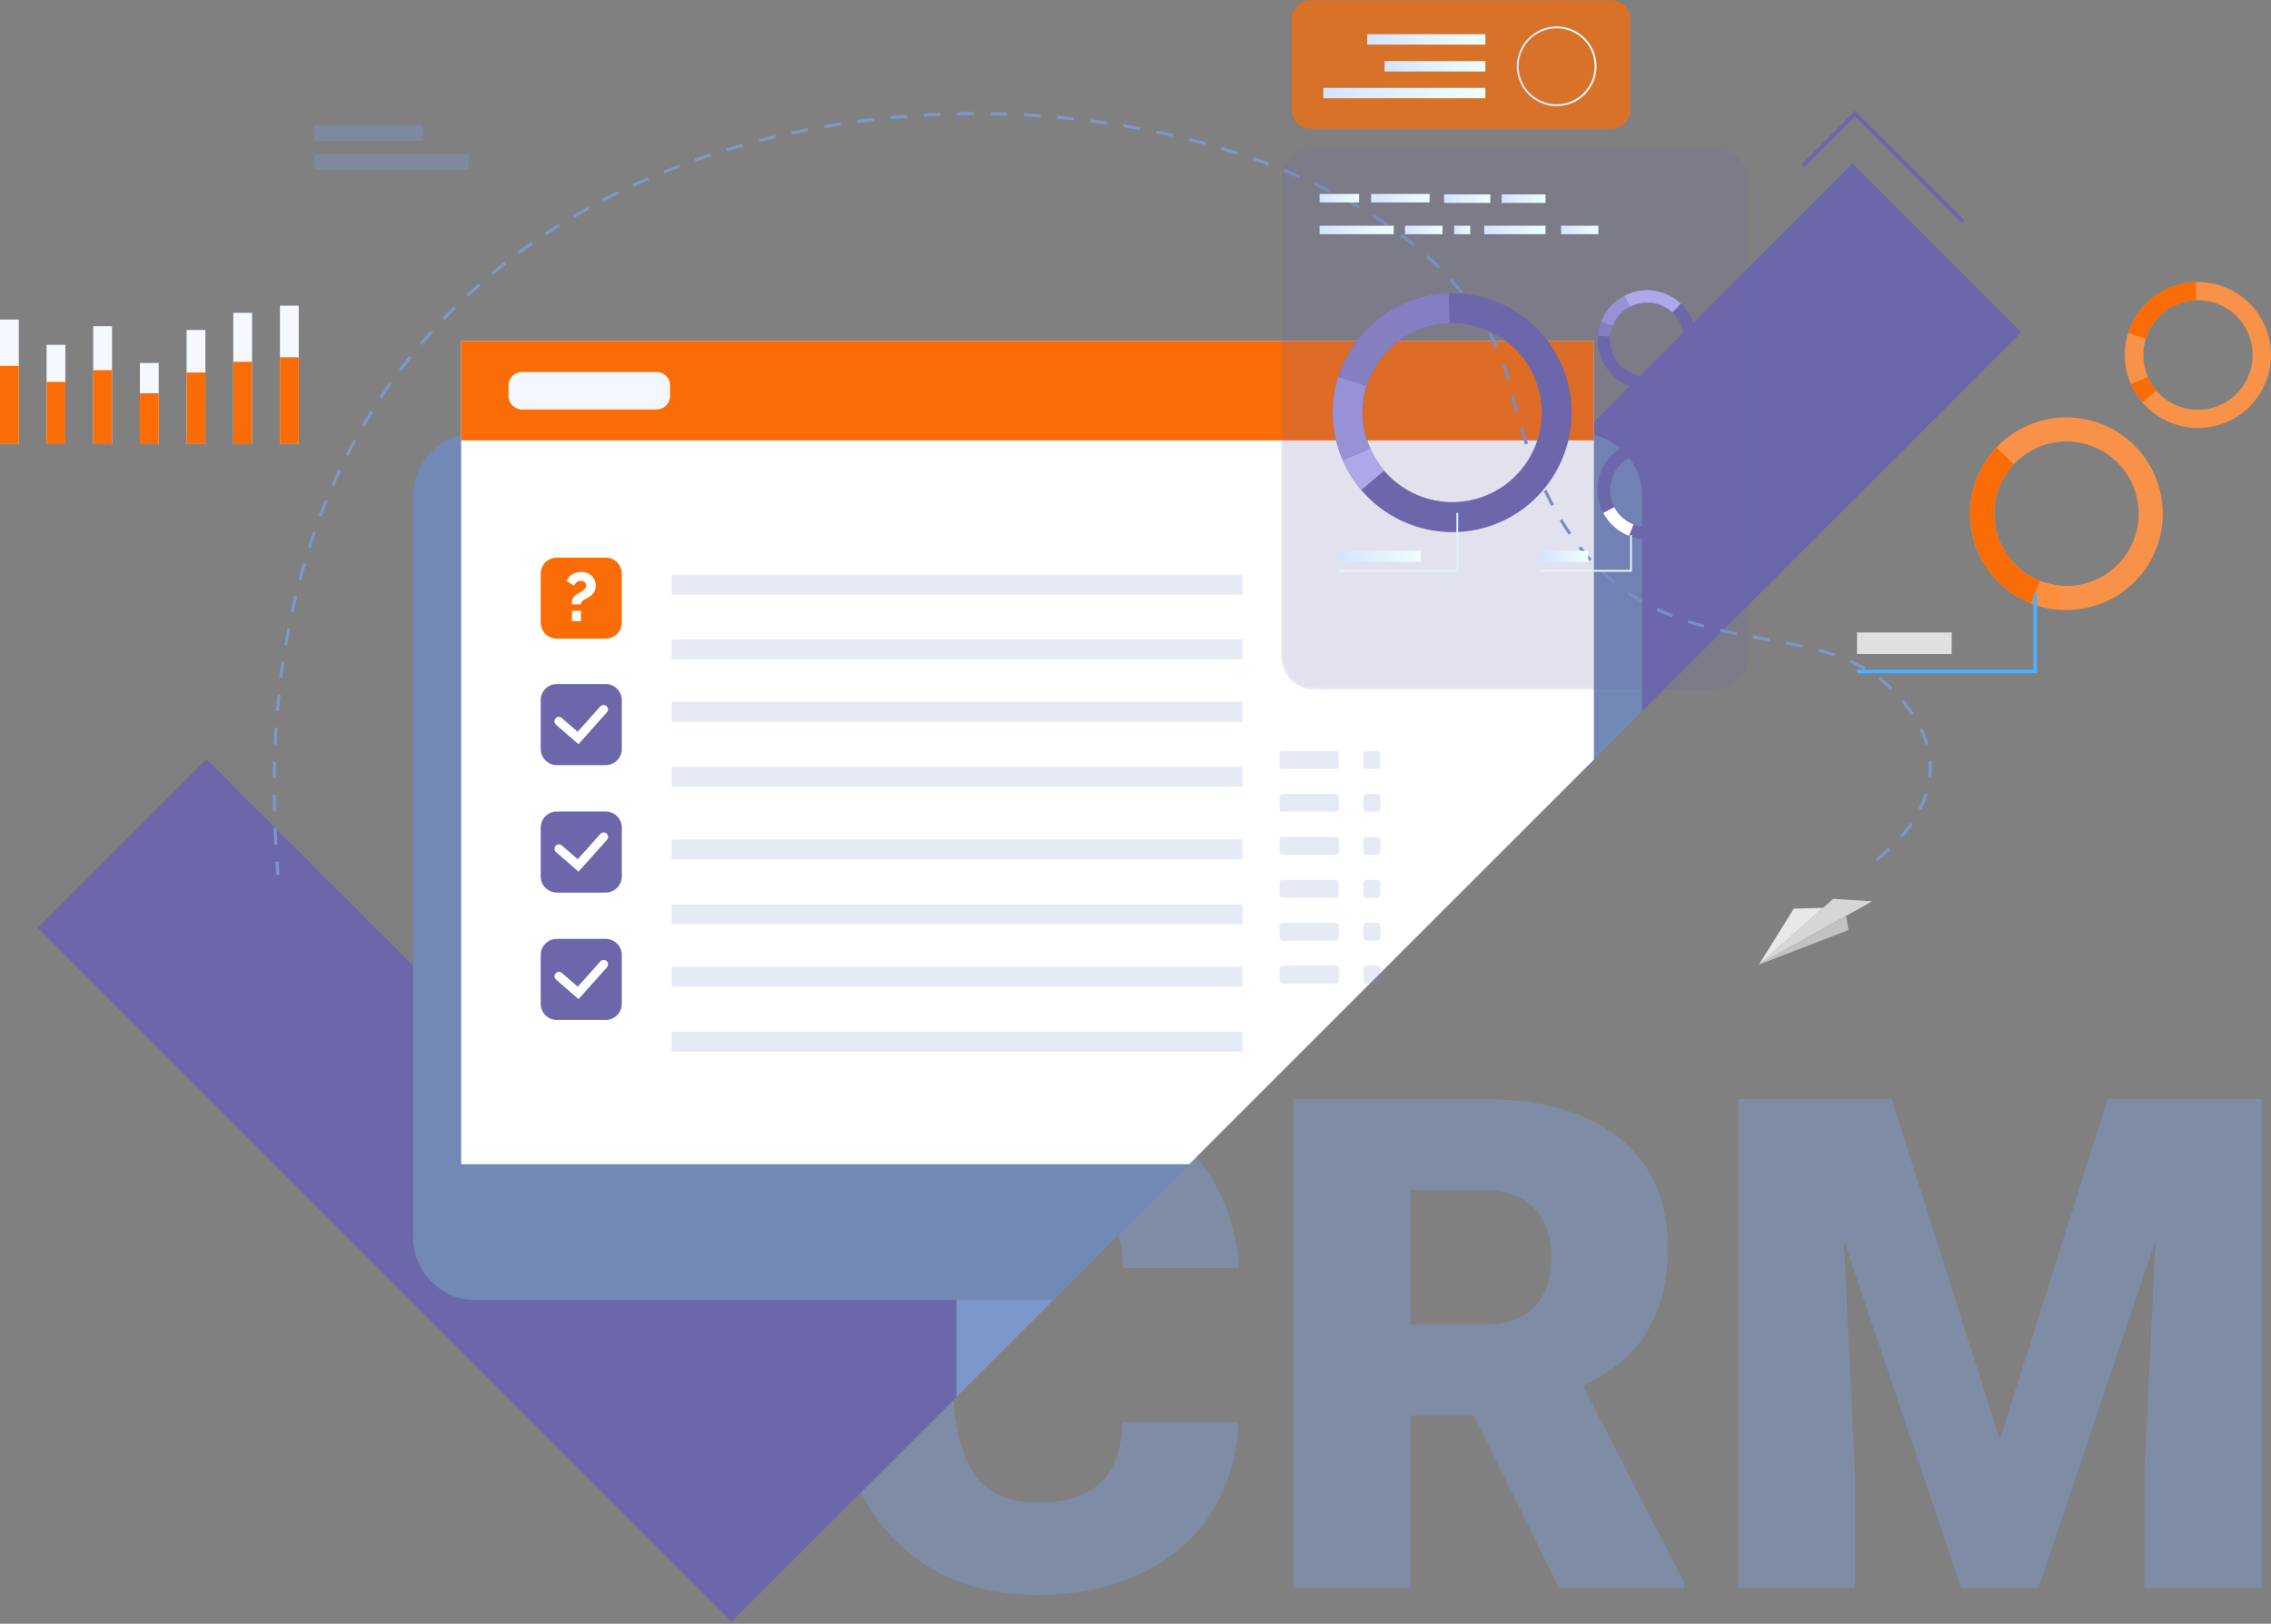 <svg width="709" height="507" viewBox="0 0 709 507" fill="none" xmlns="http://www.w3.org/2000/svg">
<rect x="0" y="0" width="709" height="507" fill="#808080" stroke="none"/>
<g opacity="0.5">
<path d="M386.641 444.198C386.157 454.826 383.317 464.23 378.122 472.41C372.928 480.521 365.621 486.813 356.202 491.288C346.852 495.763 336.151 498 324.1 498C304.222 498 288.569 491.463 277.141 478.388C265.713 465.314 260 446.855 260 423.013V415.462C260 400.5 262.562 387.425 267.687 376.238C272.882 364.982 280.327 356.312 290.024 350.229C299.72 344.076 310.94 341 323.684 341C342.038 341 356.79 345.894 367.941 355.683C379.092 365.401 385.429 378.825 386.953 395.955H350.592C350.315 386.656 347.994 379.979 343.631 375.924C339.268 371.869 332.619 369.841 323.684 369.841C314.611 369.841 307.962 373.267 303.737 380.119C299.512 386.971 297.296 397.913 297.088 412.945V423.747C297.088 440.038 299.097 451.68 303.114 458.671C307.2 465.663 314.195 469.159 324.1 469.159C332.48 469.159 338.887 467.166 343.319 463.181C347.752 459.196 350.107 452.868 350.384 444.198H386.641Z" fill="#7E97C9"/>
<path d="M460.092 441.996H440.353V495.902H403.887V343.202H463.416C481.355 343.202 495.38 347.223 505.492 355.263C515.604 363.304 520.66 374.665 520.66 389.348C520.66 399.976 518.513 408.785 514.218 415.777C509.994 422.769 503.345 428.432 494.272 432.767L525.854 494.329V495.902H486.791L460.092 441.996ZM440.353 413.574H463.416C470.342 413.574 475.537 411.757 479 408.121C482.532 404.415 484.298 399.276 484.298 392.704C484.298 386.132 482.532 380.993 479 377.287C475.467 373.512 470.273 371.624 463.416 371.624H440.353V413.574Z" fill="#7E97C9"/>
<path d="M590.578 343.202L624.342 449.442L658.002 343.202H706V495.902H669.43V460.244L672.962 387.25L636.393 495.902H612.291L575.617 387.146L579.15 460.244V495.902H542.684V343.202H590.578Z" fill="#7E97C9"/>
</g>
<path d="M631.062 103.716L343.027 391.751L328.867 405.94L298.604 436.204L228.42 506.358L11.776 289.714L64.472 237.017L128.974 301.519L190.973 363.518L228.42 400.965L265.867 363.518L494.081 135.275L578.366 51.02L631.062 103.716Z" fill="#6C67AB"/>
<path d="M343.028 340.908V391.75L328.868 405.94L298.604 436.203V340.908H343.028Z" fill="#7E97C9"/>
<path d="M512.657 154.793V222.15L328.867 405.94H148.492C137.717 405.94 128.974 397.197 128.974 386.422V154.793C128.974 144.018 137.717 135.275 148.492 135.275H493.139C493.463 135.275 493.786 135.275 494.081 135.304C504.414 135.775 512.657 144.313 512.657 154.793Z" fill="#7288B5"/>
<path d="M497.613 106.453V237.164L371.259 363.517H143.987V106.453H497.613Z" fill="white"/>
<path d="M144.005 137.506L497.631 137.506V106.447L144.005 106.447V137.506Z" fill="#FA6C06"/>
<path d="M204.986 127.856H162.976C160.65 127.856 158.766 125.972 158.766 123.646V120.349C158.766 118.023 160.65 116.139 162.976 116.139H204.986C207.312 116.139 209.196 118.023 209.196 120.349V123.646C209.196 125.972 207.312 127.856 204.986 127.856Z" fill="#F5F7FF"/>
<path d="M512.922 381.593C512.922 381.593 512.952 381.563 512.922 381.593C512.863 381.622 512.863 381.622 512.922 381.593Z" fill="#323657"/>
<path d="M549.161 301.165L584.459 281.44L572.33 280.645L549.161 301.165Z" fill="#D6D6D6"/>
<path d="M549.162 301.164L560.025 283.707L569.151 283.471L549.162 301.164Z" fill="#E8E8E8"/>
<path d="M576.364 285.973L577.07 290.419L549.162 301.164L576.364 285.973Z" fill="#C2C2C2"/>
<path d="M86.287 273.199C86.169 271.815 86.051 270.402 85.963 269.048L86.934 268.989C87.022 270.372 87.14 271.756 87.258 273.14L86.287 273.199ZM586.108 268.783L585.549 267.988C585.578 267.988 587.256 266.81 589.523 264.691L590.171 265.397C587.874 267.576 586.196 268.753 586.108 268.783ZM85.639 263.807C85.551 262.07 85.462 260.304 85.374 258.597L86.345 258.567C86.404 260.275 86.493 262.041 86.581 263.778L85.639 263.807ZM593.88 261.629L593.144 260.981C594.292 259.656 595.381 258.273 596.323 256.919L597.118 257.478C596.147 258.862 595.058 260.275 593.88 261.629ZM85.227 253.356C85.197 251.619 85.168 249.853 85.138 248.146H86.11C86.11 249.853 86.139 251.619 86.198 253.356H85.227ZM599.797 252.915L598.944 252.473C599.738 250.913 600.386 249.294 600.887 247.704L601.799 247.998C601.299 249.647 600.622 251.296 599.797 252.915ZM86.11 242.935H85.138C85.168 241.198 85.197 239.432 85.227 237.724L86.198 237.754C86.169 239.432 86.139 241.198 86.11 242.935ZM602.918 242.847L601.946 242.729C602.064 241.728 602.123 240.756 602.123 239.755C602.123 239.049 602.094 238.313 602.035 237.606L603.006 237.518C603.065 238.254 603.095 238.99 603.095 239.726C603.095 240.786 603.036 241.816 602.918 242.847ZM601.093 232.572C600.651 230.982 600.033 229.363 599.267 227.774L600.151 227.361C600.916 229.01 601.564 230.659 602.035 232.307L601.093 232.572ZM86.404 232.513L85.433 232.454C85.521 230.718 85.609 228.951 85.727 227.244L86.699 227.303C86.581 229.039 86.493 230.776 86.404 232.513ZM596.736 223.328C595.823 221.945 594.793 220.561 593.644 219.207L594.38 218.589C595.558 219.972 596.618 221.385 597.53 222.798L596.736 223.328ZM87.081 222.121L86.11 222.033C86.257 220.296 86.434 218.559 86.61 216.822L87.582 216.91C87.405 218.647 87.229 220.384 87.081 222.121ZM590.141 215.38C589.994 215.232 589.876 215.115 589.729 214.967C588.64 213.908 587.492 212.907 586.285 211.994L586.873 211.229C588.11 212.171 589.287 213.201 590.406 214.261C590.553 214.408 590.701 214.555 590.818 214.673L590.141 215.38ZM88.171 211.759L87.199 211.641C87.405 209.904 87.641 208.167 87.906 206.459L88.848 206.607C88.612 208.314 88.377 210.051 88.171 211.759ZM582.016 209.168C580.573 208.344 579.043 207.549 577.423 206.842L577.806 205.959C579.455 206.695 581.015 207.49 582.487 208.344L582.016 209.168ZM572.595 204.958C571.035 204.428 569.416 203.928 567.62 203.457L567.856 202.515C569.651 202.986 571.3 203.486 572.89 204.016L572.595 204.958ZM562.586 202.25C561.055 201.926 559.377 201.573 557.493 201.219L557.67 200.277C559.583 200.63 561.261 200.984 562.792 201.337L562.586 202.25ZM89.672 201.484L88.73 201.337C89.024 199.63 89.319 197.893 89.643 196.185L90.585 196.362C90.29 198.04 89.966 199.747 89.672 201.484ZM552.371 200.248L550.81 199.983C549.633 199.777 548.426 199.571 547.219 199.335L547.395 198.393C548.602 198.599 549.78 198.835 550.987 199.041L552.547 199.306L552.371 200.248ZM542.096 198.364C540.242 198.01 538.563 197.628 536.974 197.274L537.18 196.332C538.77 196.686 540.448 197.039 542.273 197.422L542.096 198.364ZM531.881 196.009C530.144 195.537 528.466 195.037 526.847 194.507L527.141 193.594C528.731 194.095 530.409 194.595 532.116 195.066L531.881 196.009ZM521.93 192.77C520.282 192.123 518.662 191.416 517.132 190.68L517.544 189.797C519.075 190.533 520.664 191.21 522.283 191.858L521.93 192.77ZM91.644 191.239L90.703 191.033C91.056 189.326 91.468 187.618 91.851 185.94L92.793 186.176C92.38 187.854 91.998 189.561 91.644 191.239ZM512.48 188.266C510.949 187.412 509.477 186.47 508.035 185.499L508.565 184.704C509.978 185.675 511.45 186.588 512.951 187.442L512.48 188.266ZM503.825 182.349C502.471 181.259 501.146 180.111 499.88 178.904L500.557 178.198C501.823 179.375 503.118 180.523 504.443 181.583L503.825 182.349ZM94.058 181.142L93.117 180.906C93.558 179.228 94.029 177.521 94.53 175.872L95.472 176.137C94.971 177.786 94.53 179.464 94.058 181.142ZM496.2 175.165C495.052 173.9 493.904 172.545 492.815 171.162L493.58 170.573C494.669 171.927 495.788 173.252 496.907 174.518L496.2 175.165ZM97.002 171.162L96.09 170.867C96.62 169.219 97.179 167.541 97.739 165.921L98.651 166.245C98.062 167.835 97.532 169.484 97.002 171.162ZM489.724 166.952C488.752 165.539 487.81 164.067 486.897 162.565L487.722 162.065C488.634 163.566 489.576 165.009 490.518 166.422L489.724 166.952ZM100.417 161.329L99.505 160.976C100.123 159.357 100.771 157.708 101.418 156.118L102.302 156.471C101.654 158.091 101.036 159.71 100.417 161.329ZM484.307 158.002C483.512 156.501 482.717 154.941 481.952 153.321L482.835 152.909C483.571 154.499 484.366 156.059 485.16 157.531L484.307 158.002ZM104.362 151.702L103.479 151.32C104.186 149.73 104.922 148.14 105.658 146.58L106.541 146.992C105.775 148.523 105.039 150.113 104.362 151.702ZM479.832 148.582C479.155 147.021 478.507 145.373 477.889 143.724L478.802 143.371C479.42 145.02 480.067 146.639 480.715 148.199L479.832 148.582ZM108.808 142.311L107.954 141.87C108.749 140.309 109.573 138.778 110.397 137.248L111.251 137.719C110.427 139.22 109.603 140.751 108.808 142.311ZM476.123 138.808C475.563 137.189 475.033 135.511 474.533 133.833L475.445 133.538C475.946 135.216 476.505 136.865 477.035 138.484L476.123 138.808ZM113.783 133.185L112.959 132.684C113.842 131.183 114.754 129.682 115.667 128.21L116.491 128.71C115.579 130.182 114.666 131.684 113.783 133.185ZM473.061 128.798C472.619 127.15 472.178 125.442 471.736 123.735L472.678 123.499C473.09 125.207 473.532 126.885 474.003 128.534L473.061 128.798ZM119.288 124.353L118.493 123.823C119.465 122.381 120.436 120.938 121.437 119.525L122.232 120.084C121.231 121.468 120.26 122.911 119.288 124.353ZM470.47 118.701C469.999 117.052 469.469 115.404 468.88 113.784L469.793 113.461C470.382 115.109 470.941 116.787 471.412 118.436L470.47 118.701ZM125.294 115.845L124.528 115.256C125.559 113.873 126.648 112.489 127.737 111.135L128.503 111.724C127.413 113.078 126.324 114.461 125.294 115.845ZM466.938 108.986C466.231 107.425 465.466 105.865 464.641 104.364L465.495 103.893C466.319 105.424 467.114 107.013 467.821 108.603L466.938 108.986ZM131.8 107.72L131.064 107.102C132.183 105.777 133.331 104.452 134.508 103.157L135.215 103.804C134.067 105.1 132.919 106.425 131.8 107.72ZM138.747 100.007L138.041 99.33C139.248 98.064 140.484 96.827 141.721 95.591L142.398 96.268C141.162 97.504 139.955 98.741 138.747 100.007ZM462.021 99.889C461.108 98.447 460.137 97.004 459.107 95.591L459.901 95.031C460.932 96.445 461.933 97.917 462.845 99.359L462.021 99.889ZM146.166 92.706L145.519 91.999C146.784 90.822 148.08 89.644 149.405 88.496L150.052 89.232C148.698 90.351 147.403 91.528 146.166 92.706ZM455.927 91.499C454.838 90.174 453.69 88.879 452.512 87.583L453.219 86.936C454.396 88.231 455.574 89.556 456.663 90.881L455.927 91.499ZM153.968 85.817L153.349 85.081C154.674 83.962 156.058 82.873 157.412 81.784L158.001 82.549C156.647 83.609 155.292 84.728 153.968 85.817ZM448.921 83.845C447.714 82.638 446.418 81.46 445.123 80.282L445.771 79.576C447.095 80.753 448.361 81.96 449.598 83.167L448.921 83.845ZM162.122 79.399L161.534 78.634C162.917 77.603 164.33 76.573 165.773 75.572L166.332 76.367C164.919 77.368 163.506 78.369 162.122 79.399ZM441.178 76.926C439.853 75.837 438.47 74.777 437.086 73.717L437.675 72.952C439.088 74.012 440.471 75.101 441.796 76.19L441.178 76.926ZM170.63 73.453L170.1 72.658C171.543 71.716 173.015 70.744 174.487 69.831L174.987 70.656C173.545 71.568 172.073 72.51 170.63 73.453ZM432.876 70.685C431.463 69.714 430.021 68.742 428.549 67.8L429.078 66.976C430.55 67.918 432.022 68.889 433.435 69.861L432.876 70.685ZM179.462 67.947L178.962 67.123C180.463 66.24 181.964 65.386 183.495 64.532L183.966 65.386C182.436 66.21 180.934 67.064 179.462 67.947ZM424.103 65.092C422.631 64.209 421.1 63.355 419.57 62.531L420.041 61.677C421.571 62.531 423.102 63.384 424.604 64.267L424.103 65.092ZM188.529 62.913L188.088 62.059C189.619 61.265 191.179 60.47 192.739 59.704L193.151 60.558C191.621 61.324 190.06 62.118 188.529 62.913ZM414.977 60.116C413.446 59.351 411.886 58.586 410.296 57.82L410.708 56.937C412.298 57.673 413.888 58.468 415.419 59.233L414.977 60.116ZM197.891 58.321L197.479 57.438C199.039 56.702 200.658 55.995 202.248 55.288L202.631 56.172C201.041 56.878 199.451 57.585 197.891 58.321ZM405.556 55.671C403.996 54.994 402.377 54.287 400.758 53.64L401.111 52.757C402.73 53.404 404.349 54.111 405.939 54.788L405.556 55.671ZM207.43 54.17L207.076 53.286C208.666 52.639 210.315 51.991 211.934 51.373L212.287 52.286C210.668 52.904 209.049 53.522 207.43 54.17ZM395.93 51.726C394.311 51.108 392.662 50.519 391.043 49.93L391.367 49.018C393.015 49.607 394.664 50.195 396.283 50.814L395.93 51.726ZM217.174 50.49L216.85 49.577C218.469 48.988 220.147 48.429 221.796 47.899L222.09 48.812C220.471 49.342 218.793 49.901 217.174 50.49ZM386.097 48.282C384.448 47.752 382.8 47.222 381.122 46.721L381.387 45.809C383.065 46.309 384.743 46.839 386.391 47.369L386.097 48.282ZM227.066 47.222L226.771 46.309C228.42 45.809 230.127 45.308 231.776 44.837L232.041 45.779C230.422 46.251 228.714 46.721 227.066 47.222ZM376.117 45.308C374.468 44.837 372.761 44.396 371.083 43.984L371.318 43.042C372.996 43.454 374.704 43.925 376.382 44.366L376.117 45.308ZM237.104 44.396L236.869 43.454C238.547 43.012 240.254 42.6 241.932 42.188L242.168 43.13C240.46 43.542 238.782 43.984 237.104 44.396ZM366.019 42.747C364.341 42.364 362.634 41.982 360.926 41.629L361.132 40.687C362.84 41.04 364.547 41.422 366.225 41.805L366.019 42.747ZM247.232 42.011L247.025 41.069C248.733 40.716 250.44 40.363 252.148 40.009L252.325 40.951C250.647 41.275 248.939 41.629 247.232 42.011ZM355.804 40.628C354.096 40.304 352.389 40.009 350.681 39.715L350.829 38.773C352.536 39.067 354.273 39.362 355.981 39.685L355.804 40.628ZM257.447 40.009L257.27 39.067C258.978 38.773 260.715 38.478 262.422 38.214L262.569 39.156C260.891 39.421 259.154 39.715 257.447 40.009ZM345.53 38.92C343.822 38.655 342.085 38.42 340.378 38.214L340.495 37.242C342.232 37.448 343.969 37.713 345.677 37.949L345.53 38.92ZM267.751 38.42L267.633 37.448C269.341 37.213 271.107 37.007 272.814 36.8L272.932 37.772C271.195 37.978 269.458 38.184 267.751 38.42ZM335.196 37.595C333.489 37.419 331.722 37.242 330.015 37.095L330.103 36.123C331.84 36.271 333.577 36.447 335.314 36.653L335.196 37.595ZM278.084 37.242L277.996 36.271C279.733 36.094 281.469 35.947 283.206 35.829L283.295 36.8C281.528 36.918 279.791 37.065 278.084 37.242ZM324.834 36.653C323.126 36.535 321.36 36.418 319.623 36.329L319.682 35.358C321.419 35.446 323.185 35.564 324.893 35.682L324.834 36.653ZM288.447 36.418L288.388 35.446C290.125 35.358 291.862 35.27 293.599 35.181L293.628 36.153C291.92 36.241 290.154 36.329 288.447 36.418ZM314.412 36.123C312.675 36.065 310.938 36.035 309.201 36.006V35.034C310.938 35.063 312.675 35.093 314.412 35.152V36.123ZM298.839 36.006L298.809 35.034C300.546 35.005 302.283 34.975 304.02 34.975V35.947C302.283 35.947 300.546 35.976 298.839 36.006Z" fill="#7E97C9"/>
<path d="M657.999 133.215C645.9 127.503 631.945 130.536 623.231 139.78C621.112 142.017 619.316 144.608 617.932 147.552C613.722 156.413 614.252 166.304 618.492 174.371C621.406 179.964 626.116 184.675 632.269 187.589C632.887 187.883 633.506 188.148 634.124 188.384C636.95 189.503 639.835 190.15 642.72 190.386C654.82 191.357 666.831 184.881 672.336 173.252C679.431 158.267 673.013 140.309 657.999 133.215ZM665.536 170.043C661.414 178.757 652.406 183.615 643.338 182.879C641.189 182.702 639.011 182.202 636.891 181.377C636.42 181.201 635.949 180.995 635.507 180.789C630.885 178.61 627.382 175.077 625.174 170.868C621.995 164.803 621.612 157.414 624.762 150.76C625.792 148.552 627.147 146.609 628.736 144.931C635.242 138.013 645.723 135.717 654.79 140.015C666.036 145.344 670.864 158.797 665.536 170.043Z" fill="#F89248"/>
<path d="M625.175 170.867L618.521 174.37C614.312 166.304 613.782 156.412 617.962 147.551C619.346 144.636 621.142 142.016 623.261 139.779L628.737 144.931C627.147 146.609 625.822 148.552 624.763 150.76C621.613 157.413 621.995 164.832 625.175 170.867Z" fill="#FA6C06"/>
<path d="M636.891 181.378L634.123 188.384C633.505 188.149 632.887 187.884 632.269 187.589C626.116 184.675 621.406 179.964 618.491 174.371L625.144 170.868C627.352 175.048 630.856 178.61 635.478 180.789C635.949 180.995 636.42 181.201 636.891 181.378Z" fill="#FA6C06"/>
<path d="M642.721 190.385C639.835 190.15 636.95 189.502 634.124 188.383L636.892 181.377C639.011 182.201 641.16 182.701 643.339 182.878L642.721 190.385Z" fill="#FD8E3E"/>
<path d="M635.92 210.226H579.75V209.108H634.801V185.321H635.92V210.226Z" fill="#4DAFFF"/>
<path d="M609.307 197.48H579.75V204.192H609.307V197.48Z" fill="#E0E0E0"/>
<path d="M5.858 99.77H0V138.689H5.858V99.77Z" fill="#F5F8FF"/>
<path d="M20.402 107.661H14.544V138.66H20.402V107.661Z" fill="#F5F8FF"/>
<path d="M34.974 101.862H29.116V138.69H34.974V101.862Z" fill="#F5F8FF"/>
<path d="M49.547 113.342H43.688V138.689H49.547V113.342Z" fill="#F5F8FF"/>
<path d="M64.119 103.038H58.261V138.66H64.119V103.038Z" fill="#F5F8FF"/>
<path d="M78.691 97.68H72.832V138.689H78.691V97.68Z" fill="#F5F8FF"/>
<path d="M93.265 95.443H87.406V138.69H93.265V95.443Z" fill="#F5F8FF"/>
<path d="M5.858 114.255H0V138.66H5.858V114.255Z" fill="#FA6C06"/>
<path d="M20.402 119.23H14.544V138.69H20.402V119.23Z" fill="#FA6C06"/>
<path d="M34.974 115.581H29.116V138.691H34.974V115.581Z" fill="#FA6C06"/>
<path d="M49.547 122.793H43.688V138.69H49.547V122.793Z" fill="#FA6C06"/>
<path d="M64.119 116.317H58.261V138.661H64.119V116.317Z" fill="#FA6C06"/>
<path d="M78.691 112.959H72.832V138.689H78.691V112.959Z" fill="#FA6C06"/>
<path d="M93.265 111.547H87.406V138.66H93.265V111.547Z" fill="#FA6C06"/>
<path opacity="0.4" d="M132.094 39.068H98.18V43.954H132.094V39.068Z" fill="#7E97C9"/>
<path opacity="0.4" d="M146.284 48.105H98.18V52.992H146.284V48.105Z" fill="#7E97C9"/>
<path d="M707.665 103.156C704.25 93.618 695.123 87.76 685.526 88.054C683.2 88.113 680.845 88.554 678.52 89.379C671.513 91.881 666.508 97.475 664.448 104.04C663.005 108.603 663.005 113.666 664.742 118.524C664.919 118.995 665.095 119.495 665.301 119.937C666.214 122.027 667.421 123.941 668.834 125.619C674.81 132.625 684.702 135.598 693.887 132.301C705.722 128.062 711.904 115.02 707.665 103.156ZM691.944 126.943C685.055 129.416 677.636 127.179 673.162 121.939C672.102 120.673 671.189 119.26 670.512 117.67C670.365 117.317 670.218 116.963 670.1 116.61C668.805 112.96 668.805 109.191 669.864 105.747C671.425 100.801 675.163 96.621 680.433 94.737C682.17 94.118 683.936 93.795 685.673 93.736C692.886 93.53 699.716 97.916 702.277 105.07C705.457 113.961 700.835 123.764 691.944 126.943Z" fill="#F89248"/>
<path d="M669.864 105.748L664.418 104.04C666.478 97.446 671.513 91.882 678.49 89.379C680.815 88.555 683.171 88.113 685.496 88.055L685.673 93.766C683.936 93.825 682.17 94.148 680.433 94.767C675.193 96.621 671.424 100.802 669.864 105.748Z" fill="#FA6C06"/>
<path d="M670.511 117.671L665.271 119.938C665.065 119.467 664.888 118.996 664.712 118.525C662.975 113.667 662.975 108.633 664.417 104.041L669.864 105.748C668.804 109.163 668.774 112.961 670.099 116.611C670.217 116.964 670.364 117.318 670.511 117.671Z" fill="#F89248"/>
<path d="M668.834 125.619C667.42 123.941 666.213 122.057 665.301 119.937L670.541 117.67C671.218 119.26 672.131 120.673 673.19 121.939L668.834 125.619Z" fill="#FA6C06"/>
<path opacity="0.2" d="M387.923 179.432H209.697V185.644H387.923V179.432Z" fill="#7E97C9"/>
<path opacity="0.2" d="M387.923 199.658H209.697V205.869H387.923V199.658Z" fill="#7E97C9"/>
<path opacity="0.2" d="M387.923 219.175H209.697V225.387H387.923V219.175Z" fill="#7E97C9"/>
<path opacity="0.2" d="M387.923 239.401H209.697V245.612H387.923V239.401Z" fill="#7E97C9"/>
<path opacity="0.2" d="M387.923 262.128H209.697V268.34H387.923V262.128Z" fill="#7E97C9"/>
<path opacity="0.2" d="M387.923 282.381H209.697V288.593H387.923V282.381Z" fill="#7E97C9"/>
<path opacity="0.2" d="M387.923 301.871H209.697V308.083H387.923V301.871Z" fill="#7E97C9"/>
<path opacity="0.2" d="M387.923 322.125H209.697V328.336H387.923V322.125Z" fill="#7E97C9"/>
<path d="M173.839 199.422H189.088C191.856 199.422 194.123 197.184 194.123 194.388V179.138C194.123 176.371 191.885 174.104 189.088 174.104H173.839C171.072 174.104 168.805 176.341 168.805 179.138V194.388C168.805 197.155 171.072 199.422 173.839 199.422Z" fill="#FA6C06"/>
<path d="M173.84 278.702H189.089C191.856 278.702 194.123 276.465 194.123 273.668V258.419C194.123 255.651 191.886 253.385 189.089 253.385H173.84C171.072 253.385 168.805 255.622 168.805 258.419V273.668C168.805 276.436 171.072 278.702 173.84 278.702Z" fill="#6C67AB"/>
<path d="M180.61 272.167L173.604 266.073C173.015 265.572 172.956 264.689 173.457 264.13C173.957 263.541 174.84 263.482 175.4 263.983L180.375 268.281L187.44 260.391C187.941 259.832 188.824 259.773 189.383 260.273C189.943 260.774 190.002 261.657 189.501 262.216L180.61 272.167Z" fill="white"/>
<path d="M173.839 238.9H189.089C191.856 238.9 194.123 236.663 194.123 233.866V218.616C194.123 215.849 191.886 213.582 189.089 213.582H173.839C171.072 213.582 168.805 215.82 168.805 218.616V233.866C168.805 236.633 171.072 238.9 173.839 238.9Z" fill="#6C67AB"/>
<path d="M180.609 232.364L173.573 226.27C172.984 225.769 172.925 224.886 173.426 224.327C173.926 223.738 174.81 223.679 175.369 224.18L180.344 228.478L187.41 220.588C187.91 220.029 188.793 219.97 189.353 220.47C189.912 220.971 189.971 221.854 189.47 222.413L180.609 232.364Z" fill="white"/>
<path d="M173.839 318.473H189.088C191.855 318.473 194.122 316.236 194.122 313.439V298.19C194.122 295.422 191.885 293.156 189.088 293.156H173.839C171.071 293.156 168.804 295.393 168.804 298.19V313.439C168.804 316.236 171.071 318.473 173.839 318.473Z" fill="#6C67AB"/>
<path d="M180.609 311.968L173.602 305.874C173.013 305.373 172.955 304.49 173.455 303.931C173.955 303.342 174.839 303.283 175.398 303.784L180.373 308.082L187.439 300.192C187.939 299.633 188.822 299.574 189.382 300.074C189.941 300.575 190 301.458 189.499 302.017L180.609 311.968Z" fill="white"/>
<path d="M178.52 188.706C178.52 188.382 178.55 188.058 178.579 187.764C178.609 187.47 178.697 187.175 178.815 186.91C178.933 186.645 179.109 186.38 179.345 186.115C179.58 185.88 179.875 185.644 180.257 185.438C180.434 185.35 180.699 185.203 180.993 185.056C181.288 184.879 181.612 184.702 181.906 184.496C182.2 184.29 182.465 184.025 182.671 183.76C182.877 183.495 182.995 183.172 182.995 182.818C182.995 182.347 182.819 181.994 182.495 181.729C182.141 181.464 181.759 181.346 181.317 181.346C181.023 181.346 180.787 181.405 180.552 181.493C180.316 181.611 180.14 181.729 179.963 181.876C179.786 182.023 179.639 182.2 179.492 182.377C179.374 182.553 179.256 182.73 179.139 182.877L176.931 181.346C177.313 180.463 177.902 179.786 178.697 179.315C179.492 178.844 180.405 178.579 181.435 178.579C181.965 178.579 182.524 178.667 183.054 178.814C183.584 178.962 184.084 179.227 184.497 179.55C184.938 179.904 185.262 180.345 185.556 180.875C185.821 181.405 185.969 182.082 185.969 182.848C185.969 183.672 185.792 184.349 185.468 184.879C185.144 185.438 184.644 185.909 183.967 186.322C183.672 186.528 183.378 186.704 183.054 186.851C182.76 186.999 182.465 187.175 182.2 187.352C181.935 187.529 181.729 187.705 181.582 187.941C181.435 188.147 181.347 188.412 181.347 188.706H178.52ZM178.579 193.946V190.737H181.376V193.946H178.579Z" fill="white"/>
<path opacity="0.2" d="M416.979 240.079H400.463C399.904 240.079 399.462 239.637 399.462 239.078V235.516C399.462 234.956 399.904 234.515 400.463 234.515H417.008C417.567 234.515 418.009 234.956 418.009 235.516V239.078C418.009 239.637 417.538 240.079 416.979 240.079Z" fill="#7E97C9"/>
<path opacity="0.2" d="M416.979 253.473H400.463C399.904 253.473 399.462 253.031 399.462 252.472V248.91C399.462 248.351 399.904 247.909 400.463 247.909H417.008C417.567 247.909 418.009 248.351 418.009 248.91V252.472C418.009 253.031 417.538 253.473 416.979 253.473Z" fill="#7E97C9"/>
<path opacity="0.2" d="M416.979 266.898H400.463C399.904 266.898 399.462 266.457 399.462 265.897V262.335C399.462 261.776 399.904 261.334 400.463 261.334H417.008C417.567 261.334 418.009 261.776 418.009 262.335V265.897C418.009 266.427 417.538 266.898 416.979 266.898Z" fill="#7E97C9"/>
<path opacity="0.2" d="M416.979 280.293H400.463C399.904 280.293 399.462 279.851 399.462 279.292V275.729C399.462 275.17 399.904 274.729 400.463 274.729H417.008C417.567 274.729 418.009 275.17 418.009 275.729V279.292C418.009 279.851 417.538 280.293 416.979 280.293Z" fill="#7E97C9"/>
<path opacity="0.2" d="M416.979 293.688H400.463C399.904 293.688 399.462 293.246 399.462 292.687V289.125C399.462 288.565 399.904 288.124 400.463 288.124H417.008C417.567 288.124 418.009 288.565 418.009 289.125V292.687C418.009 293.246 417.538 293.688 416.979 293.688Z" fill="#7E97C9"/>
<path opacity="0.2" d="M416.979 307.111H400.463C399.904 307.111 399.462 306.67 399.462 306.11V302.519C399.462 301.96 399.904 301.518 400.463 301.518H417.008C417.567 301.518 418.009 301.96 418.009 302.519V306.081C418.009 306.64 417.538 307.111 416.979 307.111Z" fill="#7E97C9"/>
<path opacity="0.2" d="M429.933 240.079H426.665C426.106 240.079 425.664 239.637 425.664 239.078V235.516C425.664 234.956 426.106 234.515 426.665 234.515H429.933C430.492 234.515 430.934 234.956 430.934 235.516V239.078C430.934 239.637 430.492 240.079 429.933 240.079Z" fill="#7E97C9"/>
<path opacity="0.2" d="M429.933 253.473H426.665C426.106 253.473 425.664 253.031 425.664 252.472V248.91C425.664 248.351 426.106 247.909 426.665 247.909H429.933C430.492 247.909 430.934 248.351 430.934 248.91V252.472C430.934 253.031 430.492 253.473 429.933 253.473Z" fill="#7E97C9"/>
<path opacity="0.2" d="M429.933 266.898H426.665C426.106 266.898 425.664 266.457 425.664 265.897V262.335C425.664 261.776 426.106 261.334 426.665 261.334H429.933C430.492 261.334 430.934 261.776 430.934 262.335V265.897C430.934 266.427 430.492 266.898 429.933 266.898Z" fill="#7E97C9"/>
<path opacity="0.2" d="M429.933 280.293H426.665C426.106 280.293 425.664 279.851 425.664 279.292V275.729C425.664 275.17 426.106 274.729 426.665 274.729H429.933C430.492 274.729 430.934 275.17 430.934 275.729V279.292C430.934 279.851 430.492 280.293 429.933 280.293Z" fill="#7E97C9"/>
<path opacity="0.2" d="M429.933 293.688H426.665C426.106 293.688 425.664 293.246 425.664 292.687V289.125C425.664 288.565 426.106 288.124 426.665 288.124H429.933C430.492 288.124 430.934 288.565 430.934 289.125V292.687C430.934 293.246 430.492 293.688 429.933 293.688Z" fill="#7E97C9"/>
<path opacity="0.2" d="M429.933 307.111H426.665C426.106 307.111 425.664 306.67 425.664 306.11V302.519C425.664 301.96 426.106 301.518 426.665 301.518H429.933C430.492 301.518 430.934 301.96 430.934 302.519V306.081C430.934 306.64 430.492 307.111 429.933 307.111Z" fill="#7E97C9"/>
<path d="M612.397 69.684L579.072 36.358L563.234 52.167L562.38 51.284L579.072 34.592L613.28 68.801L612.397 69.684Z" fill="#6C67AB"/>
<g opacity="0.72">
<mask id="mask0" mask-type="alpha" maskUnits="userSpaceOnUse" x="399" y="46" width="147" height="170">
<g opacity="0.72">
<g opacity="0.72">
<path opacity="0.72" d="M535.355 215.408H410.355C404.614 215.408 399.934 210.757 399.934 204.987V56.436C399.934 50.695 404.585 46.014 410.355 46.014H535.355C541.095 46.014 545.776 50.666 545.776 56.436V204.987C545.776 210.757 541.125 215.408 535.355 215.408Z" fill="url(#paint0_linear)"/>
</g>
</g>
</mask>
<g mask="url(#mask0)">
<path opacity="0.72" d="M535.355 215.408H410.355C404.614 215.408 399.934 210.757 399.934 204.987V56.436C399.934 50.695 404.585 46.014 410.355 46.014H535.355C541.095 46.014 545.776 50.666 545.776 56.436V204.987C545.776 210.757 541.125 215.408 535.355 215.408Z" fill="#6C67AB"/>
</g>
</g>
<path opacity="0.72" d="M503.119 40.156H409.148C405.881 40.156 403.26 37.506 403.26 34.268V5.947C403.26 2.68 405.91 0.06 409.148 0.06H503.119C506.387 0.06 509.007 2.709 509.007 5.947V34.268C509.007 37.536 506.357 40.156 503.119 40.156Z" fill="#FA6C06"/>
<path d="M488.487 116.286C482.894 100.683 467.997 91.115 452.277 91.586C448.479 91.704 444.623 92.41 440.854 93.765C429.402 97.857 421.189 106.983 417.833 117.758C415.507 125.235 415.478 133.478 418.333 141.427C418.628 142.222 418.922 142.987 419.246 143.753C420.747 147.197 422.69 150.288 425.016 153.026C434.76 164.478 450.952 169.336 465.966 163.978C485.308 157 495.405 135.657 488.487 116.286ZM462.787 155.146C451.541 159.179 439.412 155.528 432.081 146.932C430.345 144.871 428.873 142.546 427.754 139.985C427.518 139.425 427.283 138.836 427.077 138.248C424.957 132.301 424.957 126.119 426.723 120.525C429.255 112.459 435.408 105.599 443.975 102.538C446.801 101.537 449.686 101.007 452.542 100.918C464.318 100.565 475.504 107.748 479.685 119.436C484.896 133.949 477.33 149.935 462.787 155.146Z" fill="#6C67AB"/>
<path d="M426.723 120.495L417.832 117.727C421.218 106.953 429.402 97.826 440.854 93.734C444.622 92.38 448.478 91.674 452.276 91.556L452.541 100.888C449.685 100.977 446.8 101.506 443.974 102.507C435.407 105.598 429.254 112.428 426.723 120.495Z" fill="#847FC0"/>
<path d="M427.753 139.984L419.186 143.694C418.862 142.928 418.539 142.163 418.274 141.368C415.447 133.419 415.447 125.176 417.773 117.699L426.664 120.466C424.898 126.059 424.898 132.242 427.017 138.188C427.282 138.836 427.518 139.425 427.753 139.984Z" fill="#9792D6"/>
<path d="M424.985 152.995C422.659 150.258 420.687 147.166 419.215 143.722L427.782 140.013C428.9 142.603 430.372 144.929 432.109 146.96L424.985 152.995Z" fill="#ADA8E8"/>
<path d="M520.782 139.042C514.6 136.098 507.417 137.658 502.972 142.398C501.882 143.546 500.97 144.871 500.263 146.372C498.114 150.906 498.379 155.999 500.558 160.121C502.059 162.976 504.473 165.42 507.623 166.892C507.947 167.039 508.241 167.186 508.565 167.304C510.008 167.863 511.48 168.217 512.981 168.334C519.193 168.835 525.346 165.508 528.172 159.561C531.793 151.878 528.496 142.693 520.782 139.042ZM524.639 157.942C522.519 162.417 517.927 164.89 513.246 164.537C512.127 164.448 511.038 164.183 509.949 163.771C509.713 163.683 509.478 163.565 509.242 163.477C506.887 162.358 505.062 160.533 503.943 158.384C502.324 155.293 502.118 151.495 503.737 148.08C504.267 146.961 504.973 145.96 505.768 145.107C509.124 141.544 514.482 140.396 519.134 142.575C524.904 145.254 527.377 152.172 524.639 157.942Z" fill="#6C67AB"/>
<path d="M503.971 158.355L500.556 160.15C498.378 156 498.113 150.936 500.262 146.402C500.968 144.901 501.881 143.576 502.97 142.428L505.767 145.078C504.972 145.931 504.265 146.932 503.736 148.051C502.146 151.436 502.352 155.264 503.971 158.355Z" fill="#6C67AB"/>
<path d="M509.977 163.742L508.564 167.334C508.24 167.216 507.916 167.069 507.622 166.921C504.472 165.42 502.058 163.006 500.556 160.15L503.971 158.355C505.09 160.504 506.915 162.329 509.27 163.448C509.506 163.536 509.741 163.654 509.977 163.742Z" fill="white"/>
<path d="M528.142 112.637C531.086 106.455 529.526 99.272 524.786 94.826C523.638 93.737 522.313 92.825 520.812 92.118C516.278 89.969 511.185 90.234 507.063 92.412C504.208 93.914 501.764 96.328 500.292 99.478C500.145 99.802 499.998 100.096 499.88 100.42C499.321 101.862 498.967 103.334 498.85 104.836C498.349 111.047 501.676 117.2 507.623 120.026C515.306 123.618 524.491 120.321 528.142 112.637ZM509.271 116.494C504.796 114.374 502.324 109.782 502.677 105.101C502.765 103.982 503.03 102.893 503.442 101.803C503.531 101.568 503.648 101.332 503.737 101.097C504.855 98.742 506.681 96.916 508.83 95.798C511.921 94.179 515.719 93.973 519.133 95.592C520.252 96.122 521.253 96.828 522.107 97.623C525.669 100.979 526.817 106.337 524.639 110.989C521.93 116.759 515.041 119.232 509.271 116.494Z" fill="#6C67AB"/>
<path d="M508.83 95.796L507.035 92.381C511.186 90.203 516.249 89.938 520.783 92.087C522.284 92.793 523.609 93.706 524.757 94.795L522.108 97.592C521.254 96.797 520.253 96.09 519.134 95.561C515.749 93.971 511.951 94.177 508.83 95.796Z" fill="#ADA8E8"/>
<path d="M503.442 101.802L499.851 100.389C499.969 100.065 500.116 99.741 500.263 99.447C501.764 96.297 504.178 93.883 507.034 92.381L508.83 95.796C506.681 96.915 504.856 98.74 503.737 101.095C503.649 101.331 503.531 101.566 503.442 101.802Z" fill="#9792D6"/>
<path d="M498.821 104.805C498.939 103.333 499.262 101.831 499.851 100.389L503.443 101.802C503.031 102.891 502.766 103.98 502.677 105.099L498.821 104.805Z" fill="#847FC0"/>
<path d="M509.478 178.521H480.686V177.932H508.889V167.069H509.478V178.521Z" fill="#E2F3FE"/>
<path d="M455.25 178.522H417.803V177.933H454.691V160.151H455.25V178.522Z" fill="#E2F3FE"/>
<path d="M443.563 171.986H417.803V175.43H443.563V171.986Z" fill="url(#paint1_linear)"/>
<path d="M495.847 171.986H480.686V175.43H495.847V171.986Z" fill="url(#paint2_linear)"/>
<path d="M485.984 33.15C479.125 33.15 473.531 27.556 473.531 20.697C473.531 13.838 479.125 8.244 485.984 8.244C492.844 8.244 498.437 13.838 498.437 20.697C498.437 27.556 492.844 33.15 485.984 33.15ZM485.984 8.833C479.449 8.833 474.12 14.162 474.12 20.697C474.12 27.233 479.449 32.561 485.984 32.561C492.52 32.561 497.848 27.233 497.848 20.697C497.848 14.162 492.52 8.833 485.984 8.833Z" fill="url(#paint3_linear)"/>
<path d="M463.729 10.687H426.812V13.925H463.729V10.687Z" fill="url(#paint4_linear)"/>
<path d="M463.728 19.078H432.258V22.316H463.728V19.078Z" fill="url(#paint5_linear)"/>
<path d="M463.729 27.438H413.123V30.677H463.729V27.438Z" fill="url(#paint6_linear)"/>
<path d="M424.31 60.558H411.975V63.207H424.31V60.558Z" fill="url(#paint7_linear)"/>
<path d="M482.511 70.478H463.376V73.128H482.511V70.478Z" fill="url(#paint8_linear)"/>
<path d="M450.333 70.478H438.646V73.128H450.333V70.478Z" fill="url(#paint9_linear)"/>
<path d="M435.114 70.478H411.975V73.128H435.114V70.478Z" fill="url(#paint10_linear)"/>
<path d="M446.33 60.558H428.049V63.207H446.33V60.558Z" fill="url(#paint11_linear)"/>
<path d="M458.989 70.478H453.984V73.128H458.989V70.478Z" fill="url(#paint12_linear)"/>
<path d="M482.511 60.705H468.851V63.354H482.511V60.705Z" fill="url(#paint13_linear)"/>
<path d="M498.998 70.478H487.369V73.128H498.998V70.478Z" fill="url(#paint14_linear)"/>
<path d="M465.289 60.705H450.834V63.354H465.289V60.705Z" fill="url(#paint15_linear)"/>
<defs>
<linearGradient id="paint0_linear" x1="472.867" y1="211.032" x2="472.867" y2="73.544" gradientUnits="userSpaceOnUse">
<stop/>
<stop offset="0.202" stop-color="white"/>
<stop offset="1" stop-color="white"/>
</linearGradient>
<linearGradient id="paint1_linear" x1="417.811" y1="173.707" x2="443.575" y2="173.707" gradientUnits="userSpaceOnUse">
<stop stop-color="#D5E4FF"/>
<stop offset="1" stop-color="#EDFFFE"/>
</linearGradient>
<linearGradient id="paint2_linear" x1="480.679" y1="173.707" x2="495.832" y2="173.707" gradientUnits="userSpaceOnUse">
<stop stop-color="#D5E4FF"/>
<stop offset="1" stop-color="#EDFFFE"/>
</linearGradient>
<linearGradient id="paint3_linear" x1="473.536" y1="20.689" x2="498.434" y2="20.689" gradientUnits="userSpaceOnUse">
<stop stop-color="#D5E4FF"/>
<stop offset="1" stop-color="#EDFFFE"/>
</linearGradient>
<linearGradient id="paint4_linear" x1="426.817" y1="12.324" x2="463.74" y2="12.324" gradientUnits="userSpaceOnUse">
<stop stop-color="#D5E4FF"/>
<stop offset="1" stop-color="#EDFFFE"/>
</linearGradient>
<linearGradient id="paint5_linear" x1="432.262" y1="20.689" x2="463.739" y2="20.689" gradientUnits="userSpaceOnUse">
<stop stop-color="#D5E4FF"/>
<stop offset="1" stop-color="#EDFFFE"/>
</linearGradient>
<linearGradient id="paint6_linear" x1="413.125" y1="29.053" x2="463.74" y2="29.053" gradientUnits="userSpaceOnUse">
<stop stop-color="#D5E4FF"/>
<stop offset="1" stop-color="#EDFFFE"/>
</linearGradient>
<linearGradient id="paint7_linear" x1="411.976" y1="61.885" x2="424.306" y2="61.885" gradientUnits="userSpaceOnUse">
<stop stop-color="#D5E4FF"/>
<stop offset="1" stop-color="#EDFFFE"/>
</linearGradient>
<linearGradient id="paint8_linear" x1="463.378" y1="71.806" x2="482.509" y2="71.806" gradientUnits="userSpaceOnUse">
<stop stop-color="#D5E4FF"/>
<stop offset="1" stop-color="#EDFFFE"/>
</linearGradient>
<linearGradient id="paint9_linear" x1="438.641" y1="71.806" x2="450.32" y2="71.806" gradientUnits="userSpaceOnUse">
<stop stop-color="#D5E4FF"/>
<stop offset="1" stop-color="#EDFFFE"/>
</linearGradient>
<linearGradient id="paint10_linear" x1="411.976" y1="71.806" x2="435.114" y2="71.806" gradientUnits="userSpaceOnUse">
<stop stop-color="#D5E4FF"/>
<stop offset="1" stop-color="#EDFFFE"/>
</linearGradient>
<linearGradient id="paint11_linear" x1="428.059" y1="61.885" x2="446.329" y2="61.885" gradientUnits="userSpaceOnUse">
<stop stop-color="#D5E4FF"/>
<stop offset="1" stop-color="#EDFFFE"/>
</linearGradient>
<linearGradient id="paint12_linear" x1="453.976" y1="71.806" x2="458.994" y2="71.806" gradientUnits="userSpaceOnUse">
<stop stop-color="#D5E4FF"/>
<stop offset="1" stop-color="#EDFFFE"/>
</linearGradient>
<linearGradient id="paint13_linear" x1="468.86" y1="62.031" x2="482.508" y2="62.031" gradientUnits="userSpaceOnUse">
<stop stop-color="#D5E4FF"/>
<stop offset="1" stop-color="#EDFFFE"/>
</linearGradient>
<linearGradient id="paint14_linear" x1="487.377" y1="71.806" x2="499.016" y2="71.806" gradientUnits="userSpaceOnUse">
<stop stop-color="#D5E4FF"/>
<stop offset="1" stop-color="#EDFFFE"/>
</linearGradient>
<linearGradient id="paint15_linear" x1="450.821" y1="62.031" x2="465.289" y2="62.031" gradientUnits="userSpaceOnUse">
<stop stop-color="#D5E4FF"/>
<stop offset="1" stop-color="#EDFFFE"/>
</linearGradient>
</defs>
</svg>
